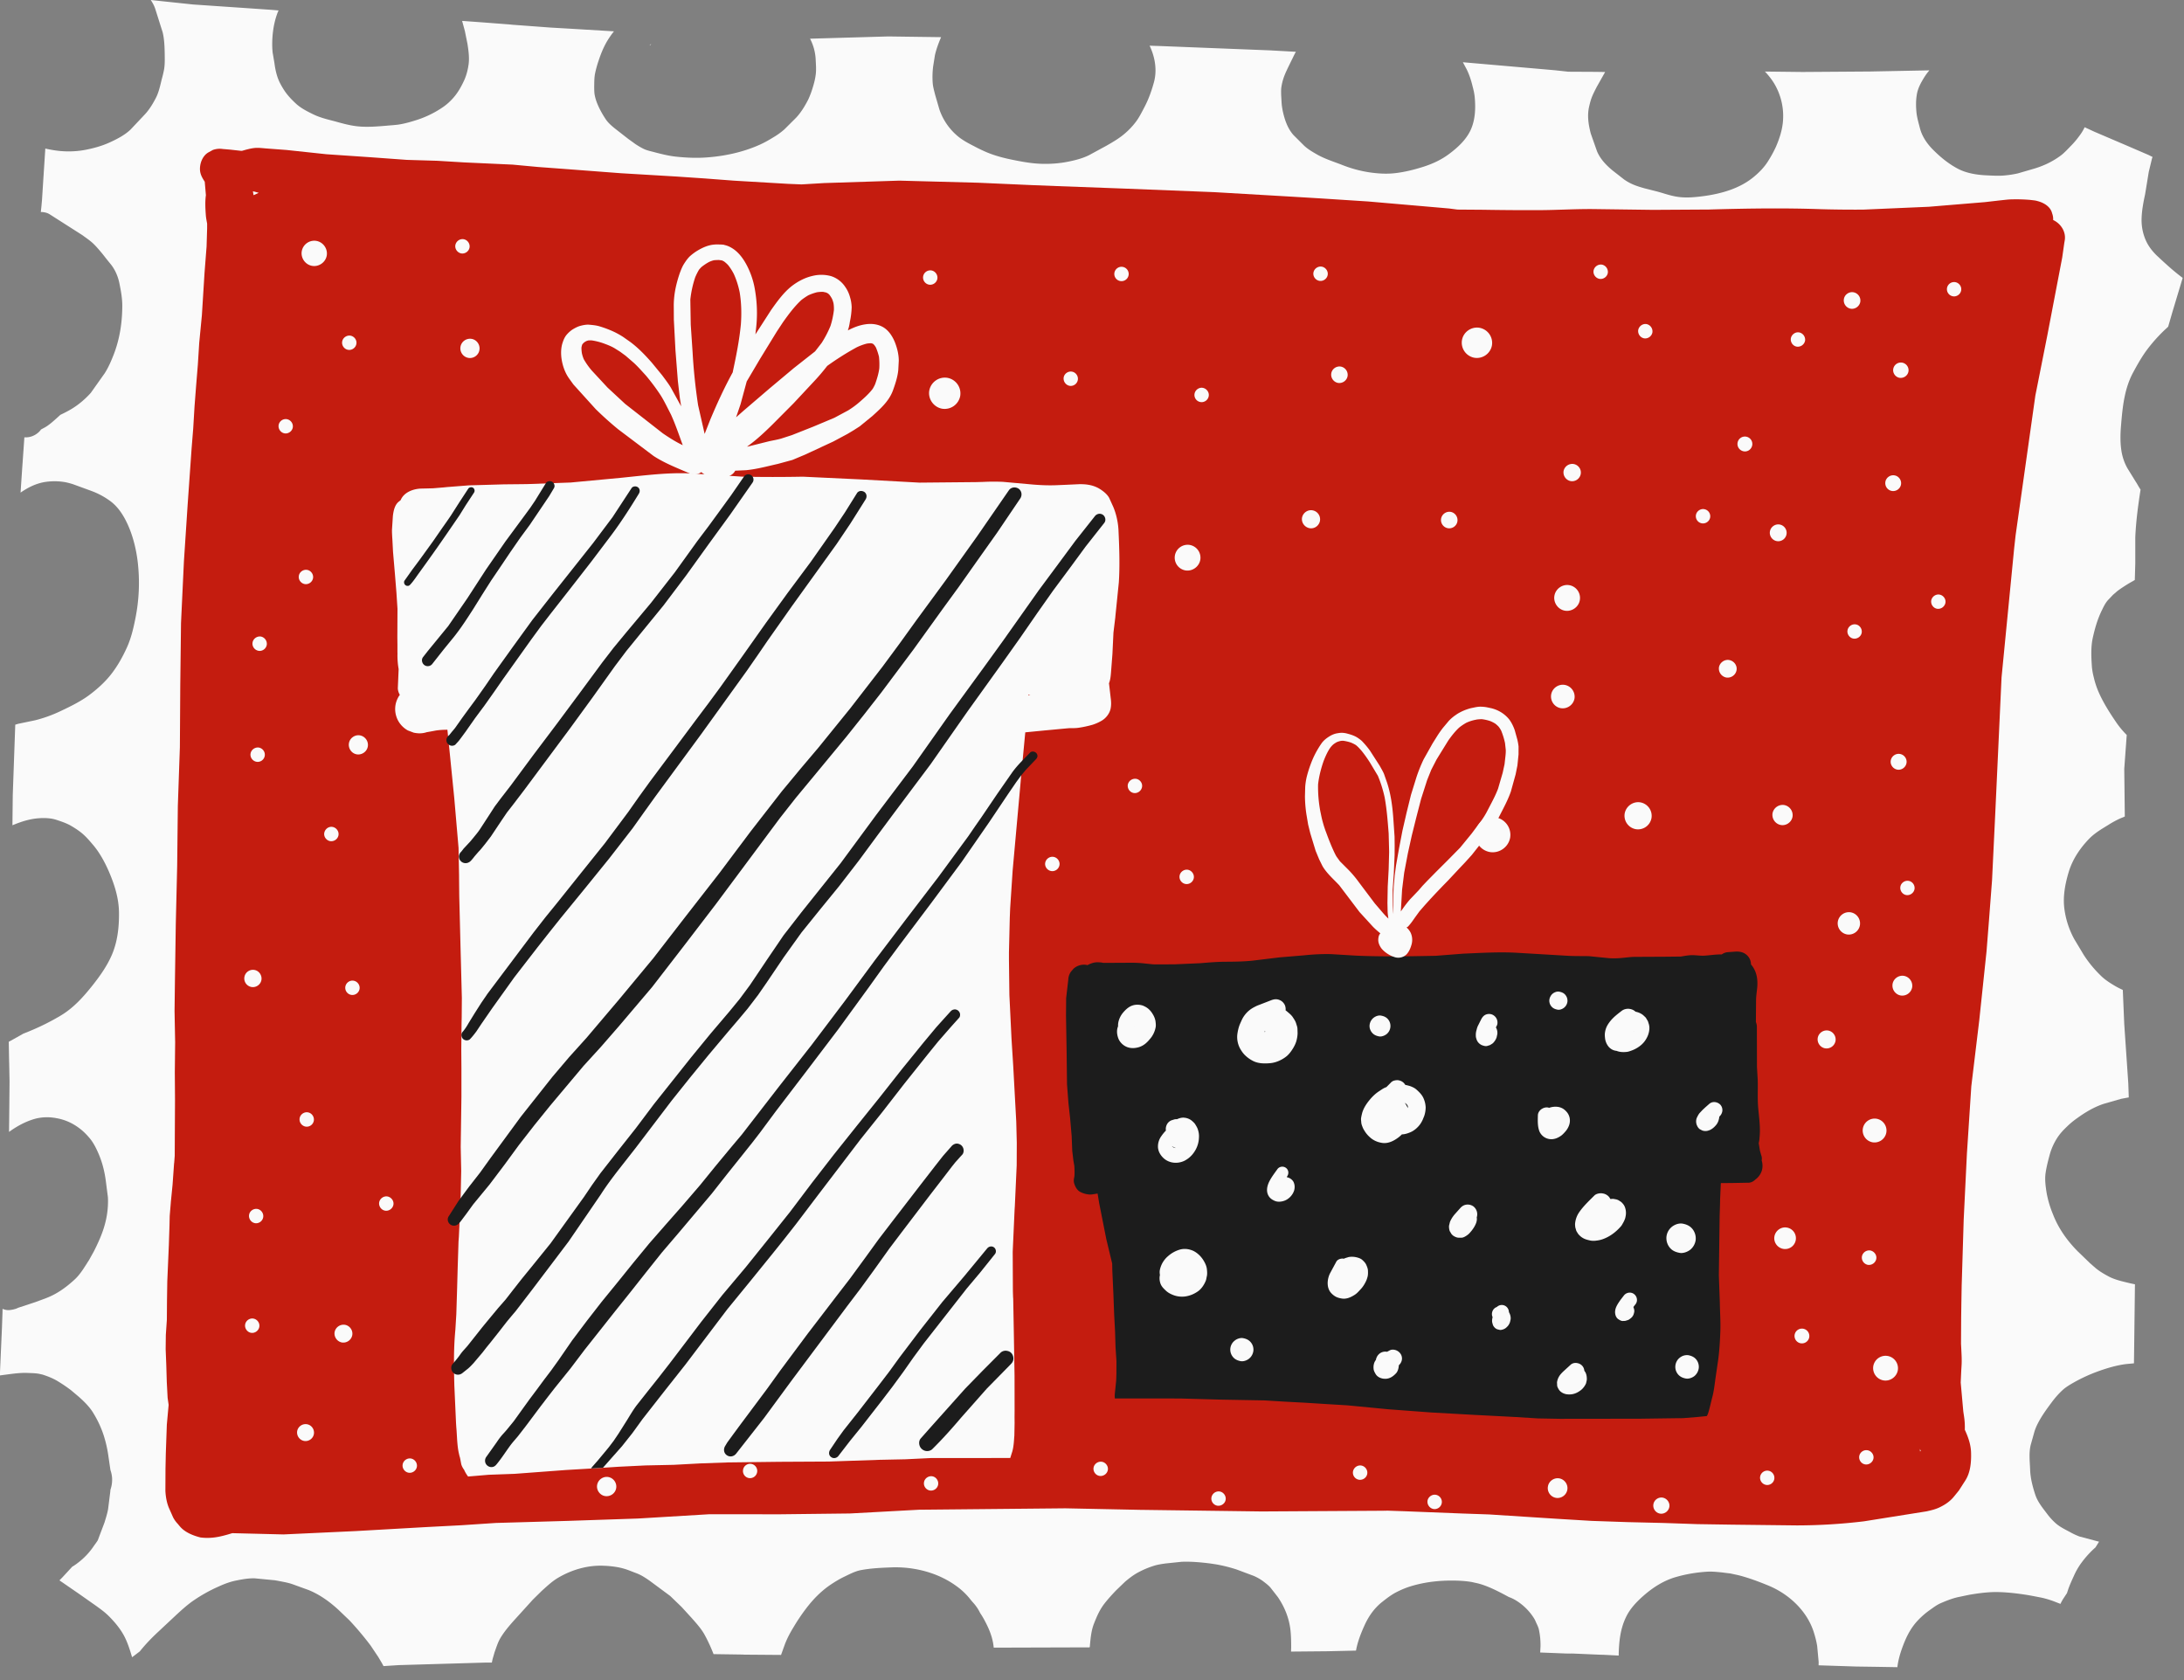 <svg xmlns="http://www.w3.org/2000/svg" width="91" height="70" fill="none" xmlns:v="https://vecta.io/nano"><rect width="100%" height="100%" fill="#808080" stroke="none"/><path d="M77.93 2.979l-2.82.02-1.571-.018c.139.146.267.306.376.482a2.64 2.64 0 0 1 .363 1.703c-.043.329-.146.636-.276.939a4.87 4.87 0 0 1-.332.609c-.154.248-.36.461-.587.649-.585.49-1.351.706-2.094.807-.336.044-.67.079-1.008.041-.267-.029-.523-.11-.778-.188l-.15-.042-.552-.14c.032.01.063.017.093.024l-.095-.024c-.014-.006-.025-.009-.039-.011.014.002.023.005.035.008-.299-.082-.571-.177-.832-.366l-.469-.366c-.268-.22-.52-.483-.654-.809l-.257-.729c-.093-.359-.154-.721-.077-1.093.038-.168.079-.338.15-.496.052-.122.115-.241.176-.361l.349-.619a14.06 14.06 0 0 1-.354-.005l-1.178-.006-.552-.06-.636-.056-3.208-.279.16.298c.11.227.184.453.243.698.041.152.076.305.091.462.041.459.025.948-.174 1.375-.194.411-.55.735-.913 1.003-.32.236-.683.403-1.061.522s-.756.214-1.147.261c-.368.045-.729.022-1.1-.032a5.17 5.17 0 0 1-1.101-.297c-.353-.139-.729-.253-1.061-.439-.199-.114-.397-.226-.565-.388l-.431-.43c-.205-.232-.324-.521-.403-.821-.045-.17-.079-.345-.091-.521l-.018-.315c-.002-.11-.008-.226.008-.333a2.27 2.27 0 0 1 .083-.358c.052-.165.127-.319.199-.473l.277-.565.047-.082-1.067-.059-4.564-.18-.465-.015c.224.466.318 1.011.183 1.514-.1.367-.226.72-.403 1.055-.105.199-.206.404-.338.584a3.08 3.08 0 0 1-.434.471c-.242.218-.52.38-.802.541l-.731.397c-.265.131-.556.206-.84.264-.388.08-.77.108-1.166.094-.364-.013-.724-.075-1.08-.146-.4-.077-.8-.176-1.172-.332a6.53 6.53 0 0 1-.533-.256c-.206-.105-.413-.215-.6-.354a2.5 2.5 0 0 1-.842-1.175l-.178-.612c-.037-.15-.083-.305-.099-.463a3.53 3.53 0 0 1 .016-.719l.075-.47c.061-.263.152-.507.257-.749l-2.204-.03-3.257.094a2.09 2.09 0 0 1 .235.873c.01.2.027.406.004.606-.023.189-.069.374-.127.558a3.67 3.67 0 0 1-.188.499c-.137.268-.303.543-.512.764l-.48.477a2.88 2.88 0 0 1-.442.321c-.194.12-.395.236-.607.329-.684.303-1.436.466-2.184.52-.425.033-.86.013-1.283-.032-.32-.034-.638-.116-.948-.198-.127-.033-.27-.064-.39-.121s-.237-.128-.35-.202l-.305-.22-.546-.426c-.146-.117-.298-.248-.398-.404a4.03 4.03 0 0 1-.268-.466c-.089-.189-.162-.376-.193-.588-.014-.136-.012-.273-.01-.41s.006-.27.029-.403a4.34 4.34 0 0 1 .143-.532c.106-.324.226-.622.409-.915a3.82 3.82 0 0 1 .241-.337l-1.822-.109-.83-.048-1.511-.112-.047-.003-.15-.015-1.133-.087-.834-.06.115.423.107.531c.043.275.085.57.049.847-.035.257-.102.511-.217.742-.097.202-.212.407-.352.58a2.4 2.4 0 0 1-.453.436c-.34.24-.707.425-1.103.557-.239.077-.484.15-.732.193-.182.032-.361.038-.544.056-.415.035-.85.072-1.265.023-.312-.038-.61-.12-.909-.205-.305-.078-.617-.153-.896-.289-.261-.127-.537-.266-.747-.469-.129-.121-.249-.243-.357-.382s-.194-.282-.274-.434c-.138-.261-.205-.565-.243-.857l-.074-.435c-.022-.204-.021-.414-.009-.622.026-.368.092-.73.229-1.072.01-.017.02-.041.026-.059l-.324-.027-.986-.068L8.048.187 6.364.009 6.281 0c.079.116.146.241.188.371l.309.977c.069.287.079.589.085.885.002.21.01.428-.023.638a4.43 4.43 0 0 1-.097.417c-.067.27-.123.553-.252.8s-.276.491-.47.694l-.579.614c-.251.24-.573.402-.888.546-.305.138-.633.228-.959.294-.344.069-.703.088-1.047.059-.222-.018-.443-.056-.66-.105l-.075 1.156-.063.985-.023.254-.026.25a.6.6 0 0 1 .145.011.62.62 0 0 1 .218.079l1.361.868c.164.121.332.23.477.372.186.183.348.391.514.591l-.126-.148.354.439c.156.208.265.459.322.714.067.325.129.65.129.982-.002.696-.106 1.38-.357 2.028-.105.27-.219.535-.375.78l-.579.817c-.231.258-.496.483-.789.663-.154.093-.32.177-.483.255l-.158.145c-.147.13-.304.273-.475.372l-.171.092c-.089.135-.251.243-.395.289a.74.74 0 0 1-.297.036l-.083 1.178-.01.139-.066.987c.287-.198.595-.358.945-.429a2.58 2.58 0 0 1 .885-.01c.117.02.233.052.347.087l.77.281c.274.102.514.227.751.396.284.197.492.475.654.776.282.528.446 1.138.523 1.735a7.49 7.49 0 0 1-.095 2.427c-.081.409-.178.814-.352 1.197s-.38.754-.639 1.089c-.265.343-.587.632-.933.891-.364.267-.765.463-1.174.657-.343.165-.7.294-1.069.388l-.72.15-.114.035-.104 2.931-.014 1.26c.357-.149.724-.27 1.117-.294a2.26 2.26 0 0 1 .512.018 1.51 1.51 0 0 1 .188.045c.208.069.429.14.621.251.182.107.369.227.523.368.145.13.267.275.392.422.275.32.488.714.658 1.099.241.557.427 1.137.429 1.748.004.584-.058 1.167-.283 1.709-.197.471-.496.897-.812 1.296-.392.494-.813.965-1.364 1.285a9.79 9.79 0 0 1-1.216.609l-.304.122-.176.1-.438.243.002.089.014.766.002.028.015.781-.015 1.528-.006.563c.212-.154.432-.287.671-.396a2.91 2.91 0 0 1 .464-.164 1.99 1.99 0 0 1 .71-.033c.041.004.077.01.12.019.35.059.672.201.959.417.166.123.294.254.427.409.145.172.245.36.338.565.174.377.281.775.338 1.188l.093.724c.021.478-.053.94-.211 1.393-.103.296-.233.574-.374.854l-.201.362c-.182.279-.354.586-.603.814-.354.325-.731.6-1.187.773l-.446.166-.712.234c-.018.007-.035.016-.054.025l-.085.031H.618a1.04 1.04 0 0 1-.197.039c-.103.016-.214-.005-.314-.047l-.004.184-.002.043-.02.568L0 57.159v.023.125l.245-.033c.307-.039.618-.086.933-.069.145.006.303.008.451.035l.142.032c.206.066.411.145.602.256a6.3 6.3 0 0 1 .585.394l.326.275c.227.202.456.426.61.688a4.28 4.28 0 0 1 .427.921c.083.261.145.527.186.799l.094.642c.035.102.059.205.068.313.013.181-.012.352-.068.512a.34.34 0 0 0-.002.045l-.096.766c-.035.188-.093.369-.148.55l-.214.566-.067.178a2.63 2.63 0 0 1-.142.203 2.92 2.92 0 0 1-.712.755c-.067.052-.139.1-.212.143l-.396.43-.135.138.813.56.636.447c.222.158.447.316.637.512.212.216.409.449.561.71.137.231.231.497.313.754l.067.22.321-.244c.233-.291.488-.557.762-.811l.745-.697c.237-.219.48-.441.745-.621.33-.225.682-.42 1.047-.58.224-.102.455-.19.696-.239.267-.054.529-.105.805-.095l.828.08.103.018c.205.04.427.076.627.144l.676.245c.458.186.863.477 1.228.81l.47.449a12.73 12.73 0 0 1 .886 1.054l.322.481.148.251.067.124.636-.041 3.631-.106h.247l.028-.136.087-.301c.071-.188.126-.384.227-.56.154-.266.351-.499.552-.727l.814-.898.376-.37c.213-.19.429-.397.678-.542.577-.34 1.249-.534 1.925-.499a4.24 4.24 0 0 1 .52.053 2.7 2.7 0 0 1 .461.121l.401.154c.18.075.338.18.498.29l.863.639.473.456.425.465c.196.223.401.447.544.71a6.83 6.83 0 0 1 .365.793l.55.008.682.01.04.004 1.541.012.16-.446c.097-.252.22-.481.36-.71a7.96 7.96 0 0 1 .638-.925c.264-.323.55-.603.897-.84.178-.12.364-.233.556-.327.23-.11.473-.242.726-.288.421-.078.84-.096 1.265-.112a4.66 4.66 0 0 1 .965.065c.624.107 1.226.34 1.737.712a2.85 2.85 0 0 1 .606.584l.058.069c.112.12.214.254.294.406.009.021.022.039.03.06a3.27 3.27 0 0 1 .213.36c.179.338.316.685.354 1.068 0 .008.002.014.002.02l3.994-.012c.012-.026.014-.05.014-.075.028-.311.056-.63.172-.921.123-.311.239-.581.447-.845.148-.188.313-.368.478-.54l.369-.355c.17-.142.344-.279.542-.385.209-.113.429-.206.654-.276.158-.051.322-.074.486-.098l.672-.07c.403-.016.8.021 1.199.071l.224.034c.295.05.585.124.865.214l.712.266a2.09 2.09 0 0 1 .38.212c.114.088.239.177.334.292l.294.377c.305.447.496.942.538 1.481.018.21.02.417.02.627l-.006.167 1.529-.014.702-.016.037-.001.438-.01.029-.138c.073-.317.195-.624.33-.92.17-.378.413-.721.743-.978.186-.147.372-.289.579-.397.186-.094.38-.179.581-.241.615-.192 1.268-.258 1.909-.242.216.006.439.022.656.059l.263.059c.382.101.75.284 1.1.469l.182.098a1.6 1.6 0 0 1 .303.146 2.34 2.34 0 0 1 .648.598c.057.082.118.165.157.26.048.115.117.231.142.355a3.05 3.05 0 0 1 .067.7l-.014.251 1.067.042.144.006.15.004-.294-.021 1.435.062.135.003.634.032c.005-.274.02-.55.065-.821s.117-.525.237-.774c.164-.351.447-.648.737-.902.396-.346.848-.635 1.358-.778.427-.122.861-.194 1.308-.22.198-.01.399.012.596.031l.359.045.328.071c.427.109.836.262 1.243.429.859.352 1.623 1.058 1.903 1.96.058.188.107.373.137.567l.061.655-.002.143 1.564.051.83.012.888.015c.036-.313.131-.622.243-.916.147-.385.33-.74.619-1.041.149-.157.311-.297.49-.424.146-.103.292-.215.458-.287.232-.1.461-.191.706-.248l.479-.1c.404-.068.808-.123 1.215-.113s.809.059 1.21.122l.18.032.399.077a3.79 3.79 0 0 1 .554.167l.243.094a1.73 1.73 0 0 1 .112-.208l.158-.239.043-.129c.067-.204.16-.403.249-.598a2.82 2.82 0 0 1 .303-.527 4.07 4.07 0 0 1 .595-.654l.148-.238c-.014-.002-.029-.007-.047-.01l-.768-.204a3.04 3.04 0 0 1-.419-.198c.012.008.03.019.052.028-.208-.112-.427-.215-.605-.365-.15-.13-.275-.271-.393-.43-.19-.251-.388-.492-.484-.796-.106-.326-.196-.672-.208-1.017s-.059-.692.022-1.032l.16-.569c.053-.167.12-.304.207-.46.152-.271.342-.527.527-.776.129-.17.266-.329.426-.477.145-.136.324-.238.498-.338a6.72 6.72 0 0 1 .984-.45c.375-.136.767-.252 1.164-.304l.338-.032.016-1.248.025-2.045-.195-.041c-.293-.072-.604-.135-.876-.273-.205-.108-.399-.22-.575-.367l-.228-.2-.515-.497c-.436-.44-.806-.961-1.029-1.545a4.34 4.34 0 0 1-.263-.891c-.042-.267-.081-.553-.042-.822s.108-.528.178-.787a2.55 2.55 0 0 1 .31-.682c.112-.172.247-.318.396-.459a3.32 3.32 0 0 1 .423-.352c.348-.252.726-.479 1.139-.61l.705-.202.313-.058c0-.01-.002-.021-.002-.03 0 .01.002.021.002.03h.002l-.02-.583-.168-2.466-.061-1.43c-.12-.055-.245-.116-.361-.188-.184-.109-.37-.23-.524-.376-.282-.269-.531-.566-.743-.896l-.392-.653c-.206-.377-.345-.786-.407-1.214-.081-.537.02-1.08.176-1.595.16-.525.477-.995.859-1.386.226-.228.502-.392.775-.558a4.05 4.05 0 0 1 .51-.279l.191-.08-.023-1.982.103-1.415a3.67 3.67 0 0 1-.461-.56c-.265-.389-.52-.794-.709-1.224-.085-.197-.154-.404-.202-.612a2.75 2.75 0 0 1-.079-.439c-.027-.397-.049-.819.036-1.212.091-.408.201-.793.388-1.167.068-.143.151-.31.265-.426l.189-.199.196-.169a6.52 6.52 0 0 1 .535-.348l.178-.101.02-.685v-1.088c.028-.67.117-1.331.22-1.993-.058-.086-.108-.176-.16-.266l-.05-.078-.338-.547c-.106-.188-.182-.395-.227-.602-.081-.392-.071-.813-.036-1.21.061-.747.139-1.511.504-2.183.183-.338.37-.672.604-.979a6.64 6.64 0 0 1 .728-.807l.125-.116.172-.595.433-1.438-.134-.103c-.318-.247-.611-.517-.905-.791-.198-.185-.372-.398-.488-.65a2.09 2.09 0 0 1-.186-.876c.004-.366.074-.723.15-1.078l.15-.921.135-.558.023-.062-.176-.087-.935-.403-1.309-.56-.409-.189a2.04 2.04 0 0 1-.168.288c-.115.163-.243.323-.382.465-.147.148-.292.315-.462.439a3.53 3.53 0 0 1-.564.334 3.96 3.96 0 0 1-.502.192l-.712.207c-.188.042-.376.07-.567.086-.233.021-.465.006-.697-.005-.411-.016-.849-.081-1.218-.271-.401-.21-.741-.49-1.061-.813-.239-.243-.44-.538-.529-.874-.056-.224-.127-.451-.148-.682s-.025-.472.014-.709c.039-.265.166-.502.307-.728a2.25 2.25 0 0 1 .219-.299l-2.461.048z" fill="#fafafa"/><g fill="#c41c0f"><path d="M82.128 60.549c-.004-.348-.118-.669-.261-.978a2.99 2.99 0 0 0-.037-.588l-.026-.174-.108-1.206.023-.498.013-.214c.014-.222 0-.448-.011-.671l-.012-.232.006-1.093.008-.556.013-.754.085-2.776.134-2.745.042-.639.141-2.166.332-2.754.302-2.863.103-1.304.127-1.66.131-2.723.265-5.729.525-5.374.061-.551.822-5.815.5-2.515.62-3.24.087-.611.021-.122c.049-.349-.168-.684-.486-.831a.68.68 0 0 0-.044-.281c-.066-.28-.35-.442-.604-.507-.038-.013-.079-.019-.116-.027l-.194-.023a6.78 6.78 0 0 0-.726-.023c-.178 0-.352.026-.527.043l-.637.073-2.332.193-2.731.119a52.06 52.06 0 0 1-1.479-.011l-.305-.008c-1.545-.054-3.095-.03-4.645.015l-2.326.014-2.424-.032c-.768-.011-1.541.04-2.311.044a114.28 114.28 0 0 1-2.342-.016l-1.079-.008-.344-.045-.526-.046-2.854-.247-2.032-.131-1.129-.068-3.245-.189-3.759-.149-2.781-.103-1.115-.044-2.182-.097-3.287-.087-3.131.101-.944.056-.56-.023-2.256-.133-1.215-.092-1.176-.08-2.323-.138-2.344-.178-1.108-.082-1.054-.098-2.013-.092-1.128-.068-1.272-.038-1.498-.109-1.85-.126-1.658-.177-.839-.063c-.154-.012-.322-.034-.472-.022s-.289.049-.432.087l-.108.031-.041.003-.451-.05-.219-.019-.09-.007c-.142-.022-.282-.01-.421.039l-.195.107c-.243.147-.361.471-.34.744.016.184.103.329.197.472l.048.561c-.038.268-.023.55-.004.818.008.124.033.245.055.366v.201l-.023.766.012-.162-.097 1.25-.11 1.764-.111 1.151-.057.904-.073.892-.066.859-.054.907-.068.843-.162 2.3-.158 2.403-.121 2.566-.031 2.609-.016 2.558-.085 2.45-.028 2.518-.057 2.383-.036 2.4-.016 1.246.025 1.3-.014 1.259.008 1.145-.012 2.327-.016.214-.006.078c-.006.022-.006.043-.006.065l.002-.05-.063.888-.071.72-.049.593-.009.398-.027.821-.065 1.508-.012.791-.006.81-.043.631-.007.59.026.657.021.711.035.662.042.291-.075.822-.043 1.211-.004.202-.009.42-.004.932c.015.272.065.517.15.714l.172.387a1.2 1.2 0 0 0 .196.273l.075.09c.215.263.555.386.792.454l.077.02a2.18 2.18 0 0 0 .405.015c.259-.011.51-.075.72-.134l.201-.06 2.133.053 2.998-.139 2.941-.167 1.479-.077 1.431-.095 2.993-.086 2.936-.099 2.977-.179 2.92.003 2.927-.034 2.874-.156 6.1-.059 3.168.065c-.008-.001-.018 0-.027-.001l5.042.067 5.246-.031-.249-.011.988.034 2.392.094 1.097.038 2.864.184 1.411.085 1.496.051 1.508.036 1.401.048 1.449.022 2.691.031a23.47 23.47 0 0 0 2.803-.171l2.607-.415c.189-.043.359-.081.531-.162.241-.114.457-.258.627-.475l.188-.232.268-.418c.212-.332.248-.749.239-1.134zM10.565 8.132l-.027-.161c.082.014.161.041.242.063l-.215.098zm69.433 52.335c.002-.034 0-.065 0-.098.014.028.022.063.035.093l-.035.005z"/><path d="M60.995 63.064c-.016 0-.031-.002-.045-.002l-.202-.007.247.009zM7.117 50.098c0-.009.002-.017.004-.027l.004-.074-.008.101z"/></g><path d="M27.132 1.817l-.069.081c.014-.006.027-.014.039-.02l.03-.061zm-13.517 8.83c.047-.285-.15-.561-.433-.61a.53.53 0 0 0-.609.432c-.047.281.148.559.431.608s.562-.147.611-.43zm5.706-.68c-.162-.028-.318.084-.348.247-.026.157.085.314.247.345.158.025.316-.085.344-.245s-.085-.319-.243-.347zm.331 4.152c-.218-.036-.429.111-.465.329s.111.425.328.463.428-.114.461-.328c.039-.217-.113-.427-.324-.464zm-7.453 3.692c.027-.16-.083-.317-.245-.346a.3.3 0 0 0-.344.243c-.026.159.083.318.242.347s.319-.084.347-.244zm2.304-3.236c.16.028.317-.083.346-.245s-.085-.315-.245-.345c-.16-.025-.318.085-.346.245s.085.319.245.345zm-3.63 11.947c-.164-.025-.32.086-.349.246s.083.317.245.347.318-.085.346-.245a.31.31 0 0 0-.242-.348zm2.881 8.523c.164.027.32-.084.349-.243s-.085-.318-.245-.348-.316.085-.346.246.087.317.242.345zm-.954-11.3c-.162-.028-.32.083-.348.244s.085.318.245.346.318-.085.346-.244-.085-.32-.243-.346zm-2.01 7.403c-.16-.026-.32.084-.349.245s.085.318.247.346.316-.084.343-.246-.084-.315-.241-.345zm4.073.281c.214.037.427-.112.463-.328s-.113-.422-.326-.461-.426.112-.461.327.111.426.324.462zM10.6 40.413a.36.36 0 0 0-.122.71c.193.034.383-.101.415-.294s-.101-.385-.293-.416zm2.229 5.933c-.16-.026-.318.086-.344.247s.083.316.245.346a.3.3 0 0 0 .346-.246c.026-.162-.085-.319-.247-.347zm1.905-5.484c-.16-.028-.315.083-.344.245a.3.3 0 0 0 .241.344c.164.03.322-.084.35-.244s-.086-.318-.247-.345zm1.411 8.989c-.159-.027-.315.084-.346.244-.025.161.085.319.245.347s.318-.085.348-.245-.089-.318-.247-.346zm-5.586 5.088c-.16-.027-.316.085-.344.244s.085.32.243.348.317-.084.346-.245-.083-.317-.245-.347zm2.234 4.402c-.191-.033-.378.097-.411.288a.36.36 0 0 0 .29.408c.19.033.376-.099.407-.29s-.098-.373-.286-.406zm-2.07-8.97c-.16-.026-.318.084-.344.244s.083.318.243.348a.3.3 0 0 0 .344-.245c.027-.16-.083-.319-.243-.347zm3.65 4.827a.38.38 0 0 0-.431.305c-.032.199.106.395.304.431a.38.38 0 0 0 .432-.306c.035-.2-.106-.397-.305-.43zm2.749 5.571c-.158-.026-.315.084-.344.244s.083.318.243.347.32-.084.348-.243-.083-.319-.247-.348zm8.222.771c-.216-.036-.425.114-.463.329s.113.428.326.464c.22.037.43-.11.467-.327s-.11-.428-.33-.466zm5.96-.547c-.16-.028-.318.084-.342.244-.031.161.079.32.241.346a.3.3 0 0 0 .344-.245c.03-.16-.081-.317-.243-.345zm8.171-45.251a.66.66 0 0 0-.755.532c-.06.351.185.693.536.755a.66.66 0 0 0 .753-.532.66.66 0 0 0-.534-.755zm-.662-4.473c-.164-.028-.32.083-.348.244s.083.319.245.347.318-.085.346-.244-.085-.319-.243-.347zm7.967-.149c-.162-.029-.316.083-.346.244a.3.3 0 0 0 .245.346.3.3 0 0 0 .346-.246.3.3 0 0 0-.245-.344zm-2.114 4.365c-.162-.028-.32.084-.346.242a.31.31 0 0 0 .245.348.3.3 0 0 0 .344-.245c.028-.16-.085-.319-.243-.345zm-.769 20.217c-.16-.027-.316.085-.346.244s.085.318.247.346.316-.083.346-.244-.087-.32-.247-.346zm5.599.537c-.16-.027-.318.085-.346.245s.083.319.245.347.317-.085.346-.244-.087-.319-.245-.348zm-2.155-3.789a.31.31 0 0 0-.349.244c-.025.162.087.319.245.346s.316-.084.347-.245-.083-.317-.243-.345zm2.232-9.745a.54.54 0 0 0-.619.439.54.54 0 0 0 .438.622c.288.047.568-.151.62-.44a.54.54 0 0 0-.439-.621zm5.116-1.442c-.202-.036-.399.103-.438.308-.033.203.109.398.313.436s.4-.105.435-.309a.38.38 0 0 0-.31-.435zm-4.672-4.512c.162.029.316-.083.346-.243s-.085-.318-.245-.348-.318.087-.346.248a.3.3 0 0 0 .245.343zm5.056-5.641c-.157-.027-.317.083-.346.245s.085.317.245.346.32-.084.348-.244-.085-.318-.247-.347zm.796 4.164c-.188-.031-.369.097-.399.282a.35.35 0 0 0 .281.398.35.35 0 0 0 .398-.28.35.35 0 0 0-.28-.4zm4.577 6.053a.35.35 0 0 0-.4.283c-.032.186.095.366.282.398s.366-.096.397-.281a.35.35 0 0 0-.279-.4zm1.202-7.669c-.342-.059-.676.174-.733.516a.64.64 0 0 0 .518.732.64.64 0 0 0 .732-.519.64.64 0 0 0-.517-.729zm3.501 5.969a.37.37 0 0 0 .296.418c.194.033.384-.1.419-.297s-.103-.382-.296-.415a.37.37 0 0 0-.419.294zm3.456-6.124c-.159-.026-.315.086-.346.247a.31.31 0 0 0 .243.347c.162.026.318-.085.348-.245a.31.31 0 0 0-.245-.349zm-1.959-1.884c.16.026.318-.085.346-.246a.31.31 0 0 0-.243-.347.31.31 0 0 0-.35.246c-.027.16.085.317.247.347zm8.565 2.578a.31.31 0 0 0-.245-.347c-.16-.028-.316.085-.347.246-.025.16.085.319.243.346a.31.31 0 0 0 .349-.245zm-4.202 7.017c-.16-.026-.315.083-.345.243a.3.3 0 0 0 .245.347c.162.027.318-.083.347-.243a.3.3 0 0 0-.247-.347zm-8.686 12.842a.74.74 0 0 0-.846.598.74.74 0 0 0 .599.846c.394.067.779-.206.847-.6a.74.74 0 0 0-.6-.844zm6.028-.625c-.306-.052-.601.159-.656.464a.57.57 0 0 0 .465.653.57.57 0 0 0 .652-.463.57.57 0 0 0-.461-.654zm-2.747-4.326a.5.5 0 0 0-.403-.568c-.265-.047-.525.136-.569.403s.139.522.401.566a.5.5 0 0 0 .571-.401zm.222-4.101a.54.54 0 0 0-.439-.623c-.288-.049-.57.151-.62.44s.15.574.438.623.573-.151.621-.44zm6.223 2.496c-.193-.033-.388.103-.425.301a.38.38 0 0 0 .301.427c.201.033.395-.103.431-.303s-.107-.389-.307-.425zm2.294 6.042a.43.43 0 0 0-.488.348.43.43 0 0 0 .346.484c.226.04.449-.118.488-.345a.43.43 0 0 0-.346-.487zm4.712-1.475c.178.03.35-.094.382-.272s-.093-.351-.272-.381-.352.093-.383.271.095.351.273.382zm-1.727-6.05c-.162-.028-.32.083-.348.245s.087.319.245.345.32-.086.346-.244-.083-.32-.243-.346zm-3.176-4.163c-.19-.032-.372.099-.405.287s.099.373.286.404a.35.35 0 0 0 .405-.285c.035-.189-.098-.374-.286-.406zm4.788-2.047c-.178-.031-.353.091-.382.269a.33.33 0 0 0 .271.38c.177.029.351-.093.38-.272.029-.173-.092-.347-.269-.377zm-6.185-1.614a.31.31 0 0 0-.356.252c-.029.167.083.328.254.359s.327-.087.357-.255a.31.31 0 0 0-.255-.356zm6.39-2.452c.176.028.346-.091.374-.264a.321.321 0 0 0-.633-.107c-.031.172.089.341.259.371zm-1.917-3.563c-.188-.032-.369.097-.399.282a.35.35 0 0 0 .283.402c.184.032.367-.1.4-.284a.35.35 0 0 0-.284-.4zm4.143.167c.158.028.316-.083.344-.244s-.083-.316-.245-.345a.3.3 0 0 0-.344.244.3.3 0 0 0 .245.345zm-7.685 48.933a.3.3 0 0 0-.346.244c-.028.16.083.317.245.346s.318-.084.344-.245-.083-.317-.243-.345zm4.127-.853a.3.3 0 0 0-.344.243c-.027.16.083.319.243.346s.318-.085.348-.244-.087-.319-.247-.345zm-2.679-5.064a.31.31 0 0 0-.358.252.31.31 0 0 0 .253.355.31.31 0 0 0 .356-.251.31.31 0 0 0-.251-.356zm2.794-3.26a.31.31 0 0 0-.348.249.31.31 0 0 0 .247.35c.162.025.32-.086.351-.248s-.09-.32-.25-.351zm-3.473-.954c-.241-.043-.478.125-.521.369s.127.477.37.519a.45.45 0 1 0 .151-.888zm3.739-4.534a.5.5 0 0 0-.575.406.5.5 0 0 0 .405.575.5.5 0 0 0 .573-.407.5.5 0 0 0-.403-.574zm-2.022-3.676a.38.38 0 0 0-.433.307c-.033.202.105.398.305.434a.38.38 0 0 0 .436-.307.38.38 0 0 0-.308-.434zm2.685-1.938a.42.42 0 0 0 .338.478.42.42 0 0 0 .478-.338.42.42 0 0 0-.338-.479c-.222-.038-.441.114-.478.339zm-1.898-2.066a.47.47 0 0 0 .537-.383.47.47 0 0 0-.381-.538.47.47 0 0 0-.538.38.47.47 0 0 0 .382.541zm2.812-1.887c.027-.161-.085-.319-.245-.345s-.318.085-.344.245.085.319.243.346.317-.085.346-.246zM38.846 61.51c-.16-.025-.318.084-.345.244a.3.3 0 0 0 .243.347c.16.027.318-.083.345-.244s-.083-.319-.243-.347zm7.068-.605c-.162-.026-.32.084-.348.243s.083.318.243.345.32-.082.35-.242-.087-.319-.245-.346zm4.909 1.238c-.162-.026-.318.087-.346.248a.3.3 0 0 0 .243.343c.158.026.32-.083.348-.244s-.086-.319-.245-.347zm5.9-1.081c-.162-.027-.317.084-.348.245a.3.3 0 0 0 .243.345c.164.028.322-.082.35-.243s-.085-.318-.245-.347zm3.105 1.219c-.16-.027-.32.085-.348.245a.31.31 0 0 0 .249.347c.16.026.316-.085.344-.246s-.083-.317-.245-.346zm5.139-.685c-.217-.036-.435.116-.47.337-.04.222.114.438.334.475s.435-.114.474-.336-.116-.438-.338-.476zm4.311.803c-.181-.03-.356.095-.386.276a.34.34 0 0 0 .271.389c.184.031.358-.095.392-.274s-.095-.359-.277-.391zm9.373-5.903a.52.52 0 0 0-.597.421.52.52 0 0 0 .423.597c.279.048.55-.145.599-.422a.52.52 0 0 0-.425-.596zm2.163-31.722c-.159-.027-.315.084-.346.245-.025.16.085.318.243.345a.31.31 0 0 0 .348-.245c.03-.16-.085-.317-.245-.345z" fill="#fafafa"/><path d="M73.415 48.755a.74.74 0 0 0-.012-.407.38.38 0 0 0-.006-.177c-.025-.072-.042-.147-.065-.222l-.052-.323a1.05 1.05 0 0 0 .034-.232c.043-.403-.017-.813-.054-1.213-.036-.393-.01-.788-.021-1.178l-.032-.543-.004-1.692c-.002-.065-.018-.128-.041-.186l.008-.95c.006-.16.031-.32.047-.482.032-.353-.022-.693-.259-.967-.004-.105-.029-.209-.093-.298a.54.54 0 0 0-.363-.227.83.83 0 0 0-.194-.009l-.306.022c-.1.007-.186.04-.262.095-.234-.005-.468.034-.699.05-.148.01-.289-.008-.429-.016-.192-.015-.384.022-.573.054l-.032.001-.644.007-1.233.006c-.185 0-.37.029-.554.045-.174.017-.344.02-.518.011l-.851-.085c-.284-.006-.566 0-.85-.014l-2.198-.13c-.73-.037-1.466.009-2.197.04l-1.146.089-1.036.018c-.759.008-1.516.008-2.274-.025l-1.042-.063c-.371-.009-.749.01-1.12.049l-1.03.086-1.129.137c-.377.039-.759.043-1.138.045-.347.002-.694.032-1.04.061l-1.077.047c-.263-.001-.525.005-.787.001-.039 0-.073 0-.108-.002l-.411-.043c-.27-.027-.525-.024-.793-.02l-.865.003c-.071-.02-.139-.022-.245-.025-.127 0-.278.046-.411.12-.012-.001-.02-.007-.029-.01l-.079-.009c-.174-.009-.344.052-.473.168l-.11.128a.62.62 0 0 0-.107.327l-.089.77-.006.732.025 1.456.017 1.404.059.777.069.622.065.747.025.625.048.405.039.226c.008.144.015.294.002.439-.021.093-.037.182-.01.28.04.136.117.286.247.357a.95.95 0 0 0 .34.107c.111.019.229-.011.341-.027l.049-.008.066.401.297 1.498.245 1.018.006.296.045.985.032.856.037.692.02.66.038.575-.002.527-.01.294-.052.499c-.01.082-.012.16 0 .238l.396-.001 2.32.001 1.73.048 1.786.032.856.052.846.045.905.057.846.051 1.704.164 1.781.133 1.8.101 1.762.091.885.056.928.017 1.745-.002 1.637-.003 1.599-.022c.066.003.125-.001.188-.003l.058-.006.496-.04.394-.039c.02-.032.035-.064.049-.099.075-.229.119-.461.181-.694s.089-.464.12-.701l.119-.814c.057-.407.08-.818.095-1.23.014-.393-.015-.788-.021-1.182l-.041-1.141.033-2.476.022-.682-.013.219.038-.868.004-.039.423-.002.54-.01a.47.47 0 0 0 .083-.002h.097c.116-.001.215-.057.292-.132a.73.73 0 0 0 .277-.392zm-4.635-5.496z" fill="#1c1c1c"/><g fill="#fafafa"><path d="M42.261 59.856l.004-.031.01-.532v-.023l-.002-.211v-.032l.002-.245-.002-1.46-.029-1.738-.027-1.477-.005-.056-.008-.249-.008-1.647.079-1.755.01-.152.077-1.695.004-.938-.022-.879-.126-2.32-.071-1.121-.089-1.838-.018-1.468v-.042-.264l.034-1.438.016-.401.103-1.566.338-3.75v-.025l.189-1.99.809-.079 1.005-.094c.14-.003.28.004.425-.02a4.63 4.63 0 0 0 .551-.119 1.84 1.84 0 0 0 .403-.179c.172-.105.314-.287.36-.485.033-.155.027-.303.006-.454l-.071-.615c.058-.147.071-.299.083-.442l.004-.052.056-.723.043-.896.077-.633.004-.053.143-1.404c.045-.707.02-1.432-.012-2.118-.012-.36-.093-.734-.226-1.041l-.164-.36c-.077-.14-.224-.276-.442-.404a1.31 1.31 0 0 0-.411-.141c-.117-.022-.241-.028-.38-.028l-.564.026-.435.018c-.284.01-.583 0-.917-.026l-1.279-.115a9.11 9.11 0 0 0-.828.003l-.292.008-2.352.022-2.425-.133-2.44-.115a62.51 62.51 0 0 1-2.525-.001l-.951-.063-.139-.01-1.217-.068c-.745-.021-1.494.058-2.222.134l-.115.012-.361.038-.071.007-2.071.194-1.775.065-.253.004-.689.007h-.046l-1.484.043-.894.07-.042.004-.095.01-.129.011-.053.004-.277.023-.238.006-.038.001-.226.005c-.306.011-.707.143-.846.481-.023.021-.054.043-.085.069-.168.14-.214.388-.239.589l-.037.567c-.004.101.004.203.008.301l.008.115.027.517.077.896.064.791.045.683-.006 1.187.004.308v.307l.002.063a3.22 3.22 0 0 0 .048.646l-.033.772c-.006.095.025.202.083.304a.56.56 0 0 0-.075.116c-.129.238-.156.522-.071.782.077.248.257.461.482.584l.247.093.059.01c.164.029.322.02.478-.031l.192-.034.191-.036a3.16 3.16 0 0 1 .479-.032l.286 2.851.178 2.069.021 1.113.008.882.057 2.282.01.367.042 1.612-.006.785-.006.259-.012 1.089.006.791v.025 1.172l-.03 2.081.021 1.006-.021.981-.041 1.017-.036.755-.014.183-.035 1.09-.025.911-.032 1.033-.039.638-.01.108-.015.195c-.049.695-.035 1.391-.018 2.035l.006.131.064 1.428.012.182.01.118.026.428c.014.171.029.354.073.542l.027.119.014.032c.002.023.008.044.014.069l.004.021.038.202c.025.088.069.165.12.233.042.1.099.191.164.279l.864-.073 1.077-.039 2.141-.16 1.124-.066 1.077-.07 1.107-.054 1.178-.025 1.119-.06 1.13-.04 2.15-.026 2.058-.011 2.117-.072 1.073-.022 1.056-.051 2.063-.002 1.257-.001.087-.277.014-.055c.043-.18.054-.38.066-.559zm.674-30.896l-.093.017c.002-.01.002-.019.004-.027l.089.01z"/><path d="M29.964 10.186c-.061-.002-.116-.003-.178.002-.267.016-.502.122-.729.257a2.13 2.13 0 0 0-.315.235c-.091.089-.162.19-.231.298-.077.115-.128.248-.178.377a5.09 5.09 0 0 0-.191.689 3.78 3.78 0 0 0-.069.654l.004.619.067 1.277.101 1.284.083.714.054.338-.433-.785c-.109-.179-.239-.346-.362-.513l-.423-.516c-.276-.314-.562-.614-.896-.864l-.298-.21a3.37 3.37 0 0 0-.615-.315 4.33 4.33 0 0 0-.388-.134c-.136-.039-.274-.051-.417-.064-.122-.01-.249.016-.367.047s-.233.094-.338.159a1.19 1.19 0 0 0-.225.201c-.083.094-.133.205-.172.324-.081.23-.083.492-.044.73.046.271.139.535.297.764l.19.264.928 1.026a13.98 13.98 0 0 0 .942.845l1.473 1.11c.458.299.975.498 1.475.714.122.052.243.072.373.029.05-.017.097-.041.141-.072.133.127.328.191.504.215.131.018.269.022.401.009l.172-.032c.058-.012.104-.032.15-.063a.46.46 0 0 0 .184-.187l.459-.022c.446-.043.881-.164 1.316-.261l.607-.165.531-.223 1.177-.547.587-.314.253-.151.259-.166.529-.432c.336-.307.687-.614.851-1.055.099-.274.195-.56.225-.853l.021-.392c0-.258-.063-.514-.154-.752-.101-.258-.265-.518-.512-.656-.22-.121-.473-.148-.72-.111-.263.038-.504.134-.735.254.012-.032.018-.061.029-.094a1.74 1.74 0 0 0 .054-.264 3.21 3.21 0 0 0 .075-.605 1.58 1.58 0 0 0-.071-.43 1.35 1.35 0 0 0-.201-.425 1.11 1.11 0 0 0-.583-.442 1.53 1.53 0 0 0-.772-.011c-.322.073-.62.231-.881.434-.339.271-.6.638-.849.989l-.654 1.015.028-.25c.068-.587.041-1.184-.075-1.762a3.4 3.4 0 0 0-.297-.84c-.139-.27-.313-.521-.561-.698-.118-.081-.233-.141-.375-.173-.014-.003-.024-.01-.038-.012a1.64 1.64 0 0 0-.193-.012zm.124.666c.03.016.062.029.09.048.057.044.112.092.162.147.091.114.168.236.236.369.111.244.189.496.243.759.073.439.083.879.052 1.322-.061.662-.193 1.317-.332 1.966-.002.018-.006.034-.01.052-.35.639-.654 1.3-.935 1.97l-.234.594-.272-1.194a23.4 23.4 0 0 1-.23-2.213l-.077-1.148-.017-1.042a4.35 4.35 0 0 1 .204-.931 2.68 2.68 0 0 1 .154-.308 1.07 1.07 0 0 1 .116-.126c.103-.079.206-.15.32-.209a1.15 1.15 0 0 1 .19-.065c.073-.007.145-.01.22-.009l.12.018zm.461.507c.004.011.01.022.016.033a.2.2 0 0 1-.016-.033zm3.878.83l.077.04.056.053c.041.056.079.112.11.174a1.09 1.09 0 0 1 .06.183 1.47 1.47 0 0 1 .016.281c-.027.221-.073.448-.142.659a4.38 4.38 0 0 1-.367.706l-.275.355-.887.698-1.011.847-1.083.928-.311.274.186-.544.257-.95.554-.938.703-1.145.257-.389c.233-.327.471-.65.768-.925.093-.07.184-.133.282-.191a2.08 2.08 0 0 1 .363-.128 1.63 1.63 0 0 1 .251-.018l.136.03zm-1.818 1.256c-.008.009-.014.021-.023.032l.023-.032zm3.684.856c.025.005.049.012.075.019.024.018.039.034.055.05.03.034.052.072.075.109.052.125.093.248.125.378a2.89 2.89 0 0 1 .014.493c-.029.22-.097.438-.17.649-.03.071-.065.135-.103.2-.16.211-.358.385-.556.557a3.6 3.6 0 0 1-.471.345l-.571.306-.886.372-.885.35-.451.146c-.164.047-.33.073-.5.11l-.867.217c-.016.003-.032.006-.05.006l.054-.038c.361-.263.691-.573 1.008-.886l.872-.876.883-.946c.186-.198.358-.404.524-.617.396-.284.806-.545 1.235-.778a2.34 2.34 0 0 1 .409-.15 1.24 1.24 0 0 1 .181-.016zm-5.424-.8c.002.02.002.035-.002.047.002-.014.004-.028.002-.047zm-5.688.817c.15.056.307.117.444.202l.21.132.231.169.342.296c.182.167.344.355.512.537.206.247.4.503.577.77.097.144.176.295.255.446l.206.404c.176.388.312.784.458 1.187l.032.088-.135-.067c-.243-.127-.473-.275-.697-.428l-1.567-1.225-.735-.682-.656-.708a2.93 2.93 0 0 1-.334-.473 1.35 1.35 0 0 1-.079-.251c-.012-.08-.019-.158-.017-.237.005-.033.015-.066.024-.102.004-.013.01-.023.016-.036l.058-.062c.031-.024.065-.046.101-.065.027-.012.056-.02.085-.028a1.19 1.19 0 0 1 .146-.002 2.63 2.63 0 0 1 .523.135zm.004.001z"/></g><g fill="#1c1c1c"><path d="M19.51 20.362l-.377.576-.351.55-.166.241-.191.271-.375.542-.285.395-.294.406-.299.401-.31.438c-.047.061-.027.158.036.202.029.023.07.031.11.026s.065-.032.093-.06c.142-.156.255-.336.38-.505l.375-.521.357-.503.365-.525.565-.823.267-.43.338-.514a.15.15 0 0 0-.031-.203c-.02-.012-.042-.02-.061-.025-.055-.005-.114.014-.146.061zm3.234-.23l-.455.738-.191.281-.2.274-.838 1.135-.807 1.166-.78 1.202-.795 1.155-.431.527-.429.524-.192.246c-.079.103-.045.258.058.332a.24.24 0 0 0 .332-.055l.477-.605.436-.534c.291-.369.544-.761.797-1.155l.369-.593.368-.579.397-.586.399-.593.41-.593.405-.55.81-1.2.182-.305c.032-.048.048-.097.036-.152s-.038-.099-.081-.129c-.022-.019-.05-.028-.079-.033-.076-.009-.159.013-.198.082zm3.565.215l-.789 1.205-.807 1.074-1.689 2.13-.842 1.075-.797 1.099-.797 1.111-.367.537-.405.573-.261.353-.293.401-.272.386c-.042.063-.091.116-.143.177l-.124.154-.038.035c-.045.046-.079.095-.083.161-.004.059.01.12.052.167s.099.079.16.086c.053.005.128-.012.166-.053l.137-.151.103-.136.184-.25.19-.272.204-.29.189-.255.197-.264.409-.578.368-.53.403-.565.778-1.091.413-.564.397-.513.836-1.067.846-1.087.839-1.11c.413-.553.788-1.139 1.147-1.727.054-.089.046-.205-.045-.27a.25.25 0 0 0-.075-.03c-.073-.011-.154.013-.191.079zm4.694-.496l-.536.777-.477.657-.472.646-.463.613-.94 1.306-.992 1.271-1.022 1.221-.531.643-.475.616-.959 1.3-.946 1.273-.48.637-.492.652-.936 1.265-.436.564-.232.31-.212.328-.394.606c-.063.097-.136.189-.209.277l-.198.241-.151.162-.129.138-.104.134c-.071.059-.107.161-.089.25.021.118.122.213.243.224.079.007.144-.015.207-.06.046-.034.079-.081.119-.125l.076-.097.164-.19.06-.065-.047.055c.097-.105.184-.217.273-.327l.229-.299.436-.654.233-.344.247-.317.468-.614 1.908-2.566.931-1.278.944-1.321.478-.635.502-.617 1.042-1.276.939-1.243.943-1.311.895-1.229.939-1.343a.22.22 0 0 0-.052-.302c-.025-.02-.057-.033-.087-.037-.079-.017-.168.015-.215.084zm4.706.694l-.506.809-.422.632-1 1.425-.966 1.298-.903 1.247-1.021 1.444-.894 1.253-.485.658-.498.662-.997 1.338-.929 1.244-.467.645-.452.642-.969 1.296-.994 1.239-.996 1.246-.486.598-.498.638-1.911 2.542-.265.388-.265.416-.255.414c-.075.133-.16.267-.262.383-.063.072-.049.194.008.265.038.047.092.074.15.079.05.005.119-.01.156-.049.099-.102.186-.214.269-.326l.2-.301.462-.669.914-1.278.966-1.248.478-.607.496-.622 1.012-1.238 1-1.234.98-1.263.477-.67.471-.656 1.913-2.602 1.894-2.629.477-.687.401-.586.988-1.403 1.877-2.608.299-.444.286-.426.625-.993c.063-.102.052-.233-.052-.31-.027-.017-.059-.03-.091-.036-.079-.017-.17.011-.215.084zm6.328-.118l-1.324 1.918-1.311 1.836-1.217 1.658-.698.969-.715.968-1.339 1.73-1.328 1.639-.749.885-.778.938-1.301 1.673-1.303 1.737-1.419 1.822-1.332 1.722-1.421 1.712-1.36 1.604-.724.803-.699.823-1.316 1.662-1.269 1.73-.428.597-.458.586-.443.598-.4.627c-.028.038-.044.081-.048.127a.26.26 0 0 0 .421.221c.075-.064.133-.143.191-.222l.16-.213.289-.399.682-.828.615-.814.614-.838.645-.828.654-.809 1.388-1.652.727-.797.747-.858 1.382-1.629 1.358-1.759 1.296-1.693 1.32-1.773 1.349-1.813.662-.842.784-.946 1.32-1.597.749-.939.714-.914 1.336-1.786 1.229-1.707.668-.916.714-1.012.869-1.225.969-1.433c.089-.13.067-.311-.065-.407-.035-.025-.079-.041-.12-.049-.104-.02-.223.017-.287.113zm3.583 1.079l-.815 1.031-.778 1.052-.75 1.011-.726 1.027-.739 1.045-.743 1.029-1.505 2.064-1.531 2.169-1.528 2.023-1.477 2.006-1.634 2.046-.747.963-.704 1.036-.376.561-.323.48-.428.577-.427.521-.778.915-.818.998-1.54 1.936-.759 1.01-.731.924-.749.958-.344.483-.336.497-1.397 1.941-.803.992-.394.483-.365.465-.307.395-.316.361-.172.207-.156.188-.324.393-.599.757c-.103.128-.226.242-.32.379-.099.144-.211.275-.328.409-.077.094-.061.249.014.338.1.12.272.132.394.038l.247-.197c.081-.069.15-.145.224-.224l.369-.436.164-.211.183-.225.332-.419.344-.442.178-.214.189-.223.698-.909 1.502-1.985 1.346-1.967c.212-.333.451-.652.692-.967l.747-.953 1.514-1.99.757-.947.773-.945.826-.982.433-.507.371-.443.434-.568.346-.499.726-1.075.737-1.029.794-.984.771-.944.832-1.077.729-.99.76-1.023 1.498-1.999 1.527-2.184 1.475-2.055.731-1.03.724-1.047.643-.912.737-.993.622-.847.777-.986c.081-.104.045-.262-.056-.335-.03-.02-.062-.035-.099-.041-.087-.016-.178.022-.238.096zm-2.699 9.851c-.255.265-.529.523-.745.824l-.631.906-.651.961-.262.375-.28.41-1.257 1.712-1.316 1.718-1.318 1.736-1.271 1.723-1.357 1.795-1.374 1.752-1.253 1.619-.297.384-.421.499-.682.823-.639.787-.751.873-.67.76-.688.786-.672.816-.656.814-.658.806-.617.794-.616.818-.563.817-.307.428-.314.413-.292.396-.299.399-.431.598-.226.315-.247.302c-.075.095-.16.186-.241.275a3.22 3.22 0 0 0-.221.297l-.439.618c-.083.12-.057.284.061.368.056.043.129.061.202.048s.12-.053.166-.108c.211-.252.389-.539.585-.803.101-.136.215-.255.32-.385l.315-.407.6-.801.302-.395.303-.39.656-.814.599-.792 1.261-1.593.65-.812.648-.82.658-.825.678-.793 1.394-1.652.627-.797.668-.835.403-.506.299-.387.662-.893 1.225-1.603 1.38-1.817 1.283-1.763.622-.869.645-.871 1.316-1.748 1.281-1.728 1.14-1.646.809-1.205.328-.479.202-.275.211-.25.397-.416c.037-.039.065-.074.071-.128s-.012-.097-.042-.135a.21.21 0 0 0-.122-.066c-.05-.007-.105.003-.141.042zm-3.18 10.705c-.06.011-.103.044-.143.088l-.362.4-.227.253-.534.641-.888 1.094-.954 1.209-.951 1.183-.939 1.176-.911 1.176-.923 1.223-.911 1.141-.928 1.155-.976 1.16-.878 1.116-.915 1.206-.425.558-.443.568-.448.563-.465.589c-.138.185-.255.382-.375.579l-.376.596-.199.295-.212.279-.454.547-.239.271c-.014.015-.024.033-.032.053l.069-.002.423-.028.328-.372.465-.525.431-.543.417-.577.886-1.132.905-1.145 1.747-2.307.969-1.185.938-1.158.434-.541.516-.657.894-1.18 1.8-2.36.911-1.139.905-1.166.98-1.228.439-.541.523-.599.346-.386c.042-.043.05-.115.042-.169s-.044-.108-.091-.144c-.028-.018-.06-.032-.096-.039a.23.23 0 0 0-.073.004z"/><path d="M39.819 47.652a.33.33 0 0 0-.18.115l-.344.391-.314.399-.599.773-1.197 1.553-.577.753-.552.762-.641.876-.562.729-1.209 1.578-1.139 1.531-.536.744-.559.749-.56.75-.275.373-.271.371-.085.142c-.083.13-.067.298.064.39s.292.053.388-.063l1.164-1.485 1.135-1.545 2.35-3.146.54-.711.579-.796.616-.862.51-.675 1.188-1.561.595-.771.307-.401.14-.176.198-.222.108-.117c.045-.055.061-.149.045-.216-.012-.073-.053-.138-.11-.18-.035-.026-.077-.042-.118-.052-.031-.006-.064-.006-.099 0zm1.313 4.363l-.948 1.149-.917 1.079-.911 1.158-.88 1.161-.429.592-.447.584-.871 1.127-.579.73-.255.353-.311.463c-.062.1-.054.23.05.3.095.071.229.044.3-.05l.484-.627.477-.588.872-1.121.421-.552.456-.623.415-.591.431-.586 1.785-2.281.561-.667.622-.777c.067-.087.04-.218-.045-.279-.025-.017-.054-.03-.083-.033-.073-.012-.148.018-.198.079zm.8 4.264a.31.31 0 0 0-.231.071l-.765.768-.722.741-1.401 1.567-.452.51c-.095.112-.075.295.014.402.058.067.139.113.228.119.081.008.178-.018.237-.074.425-.418.82-.861 1.207-1.317l1.067-1.206.996-1.015c.064-.066.108-.127.115-.222.006-.082-.022-.167-.071-.23s-.121-.099-.194-.109l-.028-.005z"/></g><g fill="#fafafa"><path d="M63.273 31.098c-.012-.095-.028-.194-.052-.289l-.106-.382c-.056-.163-.133-.321-.235-.457a1.35 1.35 0 0 0-.386-.323 1.44 1.44 0 0 0-.353-.138l-.182-.039a1.56 1.56 0 0 0-.239-.025c-.127-.008-.253.024-.376.049-.057.011-.11.025-.162.042-.138.043-.27.099-.395.17-.05.026-.093.057-.137.088a1.73 1.73 0 0 0-.284.242l-.243.29a4.3 4.3 0 0 0-.229.324l-.202.322-.373.664a6.43 6.43 0 0 0-.297.736l-.231.745-.182.738-.174.756-.141.735-.128.725-.054.404-.039.436c-.02.299-.01.6-.014.898v.272c-.013-.112-.015-.221-.021-.331l-.01-.671.048-.7.033-.76.002-.39-.004-.368-.053-.771c-.036-.499-.102-.994-.256-1.469l-.132-.378c-.05-.116-.117-.225-.178-.337l-.405-.629c-.073-.103-.154-.202-.239-.297l-.069-.075c-.052-.058-.116-.104-.18-.148-.135-.096-.293-.148-.451-.189a.95.95 0 0 0-.227-.036c-.073-.001-.142.011-.214.023-.11.021-.218.066-.315.128-.124.077-.245.173-.328.295a3.82 3.82 0 0 0-.363.649 5.06 5.06 0 0 0-.249.736 2.56 2.56 0 0 0-.065.433l-.01.38a5.36 5.36 0 0 0 .06.747l.073.433.091.368.221.725.145.351.117.238c.047.098.114.189.182.274.166.207.361.381.541.574L56.647 38l.556.608c.099.102.204.192.311.28-.012.016-.025.031-.037.051-.038.068-.046.144-.05.22a.52.52 0 0 0 .035.18.73.73 0 0 0 .107.188c.103.12.233.214.373.286.056.029.119.048.178.069a.49.49 0 0 0 .484-.117c.111-.116.176-.28.216-.431.031-.125.029-.262-.01-.386-.032-.116-.113-.227-.204-.305.02-.013.048-.022.064-.041a2.13 2.13 0 0 0 .176-.216l.129-.183.17-.233.228-.262.234-.259.23-.246.255-.267.247-.253.49-.524.237-.251.259-.287.469-.593.237-.312.225-.328.194-.334.18-.352c.12-.234.235-.471.322-.72l.199-.718.075-.376.046-.453.001-.337zm-5.428 7.17c-.156-.143-.288-.311-.427-.47.006.007.008.011.014.015l-.146-.169-.66-.877a4.63 4.63 0 0 0-.423-.508l-.371-.371-.145-.2c-.032-.053-.061-.113-.089-.17-.127-.268-.233-.54-.336-.819-.058-.151-.109-.307-.15-.461-.042-.146-.067-.292-.099-.438a5.48 5.48 0 0 1-.093-1.121c.037-.328.12-.651.228-.964.075-.19.156-.38.27-.547.041-.058.087-.108.14-.155.042-.032.087-.061.135-.089.058-.025.114-.042.178-.055a.58.58 0 0 1 .112-.003c.102.015.202.039.303.072.071.028.141.064.206.103.085.066.158.149.232.232.129.156.243.322.353.492l.336.561a5.22 5.22 0 0 1 .282.903c.089.494.127.995.166 1.496l.02.766-.02.732-.039.721-.012.68.008.348c.002.099.018.198.031.297zm4.767-6.07l-.194.666c-.085.224-.193.438-.304.648l-.174.334c-.058.108-.123.211-.192.31l-.433.579-.475.581-.498.506-.508.507-.371.377-.192.202-.162.188-.365.383a4.97 4.97 0 0 0-.328.429l-.033.045c0 .004-.011.014-.015.023l.052-.908.087-.702.152-.803.164-.744.186-.747.204-.788.251-.782.172-.429.221-.429.484-.784c.137-.196.285-.386.459-.547.095-.076.195-.141.298-.2a1.72 1.72 0 0 1 .376-.122l.106-.021-.066.012a1.41 1.41 0 0 1 .234-.017c.117.015.232.041.344.078a1.42 1.42 0 0 1 .206.104c.054.041.104.086.148.133.039.052.075.106.105.166a3.08 3.08 0 0 1 .158.513l.031.282c.004.092-.004.184-.014.273l-.037.328-.077.356z"/><path d="M58.414 37.907h.002c.004-.006.006-.014.014-.022-.008.009-.01.016-.016.022zm-10.379 4.354a.86.86 0 0 0-.174-.218c-.06-.054-.129-.094-.201-.127-.038-.02-.083-.032-.129-.041-.027-.006-.06-.01-.089-.012a.66.66 0 0 0-.285.041c-.142.057-.253.16-.354.277a.92.92 0 0 0-.205.412c-.01.055-.015.11-.012.165l-.021.061c-.041.149-.021.302.032.445s.176.272.314.339c.173.086.37.08.55.025a.83.83 0 0 0 .322-.196c.06-.055.11-.116.162-.179.106-.13.178-.293.208-.457.014-.087.002-.177-.009-.26a.8.8 0 0 0-.109-.275zm-.797.487l-.002-.001c.011.007.021.011.032.016a.14.14 0 0 1-.03-.015zm6.64.928c.061-.102.112-.206.143-.322.027-.108.045-.21.045-.319l-.006-.184c-.006-.072-.035-.145-.056-.214-.029-.099-.095-.189-.149-.273-.071-.096-.177-.177-.268-.254-.006-.004-.016-.009-.021-.016.008-.072-.002-.146-.029-.213-.046-.101-.129-.181-.231-.219a.32.32 0 0 0-.071-.021c-.085-.018-.164-.002-.249.026l-.61.236c-.087.042-.17.084-.247.136a1.15 1.15 0 0 0-.268.258 1.1 1.1 0 0 0-.124.208l-.075.168c-.054.129-.085.272-.105.408a1.01 1.01 0 0 0 .122.622c.054.093.111.176.186.252a1.34 1.34 0 0 0 .335.244c.221.119.498.12.741.096s.498-.145.682-.299c.101-.089.184-.203.255-.32zm-1.174-.667c-.006-.02-.008-.042-.008-.064.006.011.014.021.021.028-.005.013-.007.024-.013.036zm.043-.004h.004zm-2.997 5.007a1.13 1.13 0 0 0 .207-.627c.006-.105-.008-.207-.041-.309-.023-.084-.067-.153-.112-.228-.04-.066-.108-.121-.162-.167a.58.58 0 0 0-.26-.108l-.024-.002c-.081-.015-.189.008-.267.04a.12.12 0 0 0-.038.018l-.089.004-.031.007-.124.039a.37.37 0 0 0-.208.218c-.025.065-.033.138-.021.207a1.79 1.79 0 0 0-.192.235.73.73 0 0 0-.138.48c.018.17.103.313.227.431.237.222.59.251.874.114a1.06 1.06 0 0 0 .399-.352zm-.767-.18c-.015-.001-.03-.002-.044-.006s-.029-.011-.041-.017-.032-.02-.044-.032-.017-.017-.021-.026c.033.024.077.05.126.07l.028.009zm1.203 4.753c-.104-.198-.265-.37-.469-.47a1 1 0 0 0-.197-.063c-.108-.021-.218-.02-.324.003a1.27 1.27 0 0 0-.527.282 1.02 1.02 0 0 0-.338.56c-.017.072-.014.15 0 .224-.028.124-.017.24.019.35.043.131.143.225.239.314s.228.151.35.192c.135.043.278.057.417.043.216-.025.411-.107.585-.236.081-.064.156-.153.21-.244.033-.053.06-.108.085-.166s.031-.122.045-.181c.026-.102.017-.211.006-.314s-.053-.206-.101-.294zm3.436-3.535c-.006-.015.004-.025.009-.038.081-.112.062-.271-.05-.353-.031-.023-.067-.038-.103-.045-.093-.018-.193.017-.251.096-.114.16-.237.319-.328.493-.103.199-.16.435-.033.636.059.094.149.153.249.195.118.052.259.04.377.002.202-.063.374-.243.434-.446.027-.111.025-.214-.019-.323s-.172-.2-.285-.217zm5.536-2.189a1.19 1.19 0 0 0 .118-.2l.067-.164a1.17 1.17 0 0 0 .06-.354c-.006-.14-.036-.266-.095-.396-.067-.144-.178-.251-.297-.357a.68.68 0 0 0-.174-.104c-.054-.025-.104-.042-.164-.056a.63.63 0 0 0-.118-.025c-.008-.018-.021-.035-.034-.049-.055-.074-.143-.126-.235-.143-.01-.003-.022-.005-.031-.006-.093-.008-.22.016-.287.084l-.201.203c-.014.004-.025.01-.035.013-.089.035-.168.092-.243.142-.158.097-.301.232-.415.371-.137.165-.257.343-.316.55a2.3 2.3 0 0 0-.044.2c-.012.066.002.136.006.2.004.069.034.138.058.202s.075.141.108.193c.069.102.152.187.245.263a.94.94 0 0 0 .413.183c.275.061.532-.071.747-.237a1.54 1.54 0 0 0 .121-.11c.01-.001.016-.001.023-.001.121-.006.243-.049.352-.097.148-.069.271-.177.371-.305zm-.623-.906c.008.005.015.007.022.009.02.016.039.03.055.047.01.009.014.016.022.025.012.02.02.043.029.064l-.006.069c-.031-.075-.072-.146-.122-.214zm3.426-2.374l.12-.037.091-.056c.044-.027.079-.075.111-.117a.59.59 0 0 0 .077-.152l.029-.138a.46.46 0 0 0-.035-.228c-.006-.014-.019-.031-.024-.047l.04-.078c.039-.078.029-.192-.006-.27-.038-.086-.107-.151-.194-.188-.018-.006-.039-.014-.06-.017-.069-.013-.141-.005-.206.022-.093.043-.143.111-.188.196l-.148.295c-.018.045-.031.091-.043.139-.028.095-.036.16-.032.258 0 .06.022.114.04.171a.41.41 0 0 0 .217.215c.065.021.14.05.211.032zm5.4.204c.131.055.293.057.43.041.07-.008.14-.037.207-.061s.131-.056.191-.09c.156-.09.287-.203.384-.358.081-.127.133-.264.148-.415a.59.59 0 0 0-.016-.221l-.042-.133-.089-.149c-.06-.056-.108-.111-.178-.152-.079-.047-.158-.077-.247-.094a.45.45 0 0 0-.228-.114c-.124-.024-.263.004-.367.091-.142.109-.287.221-.407.354-.102.117-.198.25-.243.401-.03.101-.046.214-.032.319.007.15.06.297.16.414a.49.49 0 0 0 .329.167zm.696-.806c.014 0 .031.007.051.012l-.053-.013zm-2.846 3.28c-.077-.074-.174-.117-.272-.137a.78.78 0 0 0-.39.035c-.022-.007-.045-.013-.067-.016-.188-.018-.398.13-.404.33-.005.225-.017.455.066.67a.54.54 0 0 0 .415.318c.184.028.354-.043.5-.15.069-.053.131-.125.188-.191a.8.8 0 0 0 .134-.241.58.58 0 0 0 .017-.317c-.031-.123-.092-.216-.187-.301zm-.392.568zm6.819-.303c.141-.126.174-.327.058-.479a.36.36 0 0 0-.208-.121c-.093-.02-.191.003-.265.066l-.174.153-.103.096-.133.141c-.041.052-.073.112-.101.17-.056.106-.052.254.004.359.023.054.058.099.104.136l.104.055a.4.4 0 0 0 .23.013c.056-.017.083-.023.127-.049a.68.68 0 0 0 .182-.145.56.56 0 0 0 .152-.268.57.57 0 0 0 .023-.127zm-3.999 3.653c-.042-.053-.085-.102-.148-.134a.4.4 0 0 0-.201-.079.33.33 0 0 0-.156-.008l-.034.001-.045-.073a.43.43 0 0 0-.268-.158l-.035-.006c-.103-.012-.247.016-.322.093-.216.217-.446.43-.622.683a.98.98 0 0 0-.175.447c-.012.064-.002.129.004.194l.042.145c.023.044.054.091.081.133.052.059.1.108.166.149.108.072.22.096.346.125a.78.78 0 0 0 .241.001 1.14 1.14 0 0 0 .272-.061c.289-.104.536-.289.739-.518.036-.037.064-.083.087-.129a1.03 1.03 0 0 0 .104-.22c.025-.097.039-.181.031-.28s-.04-.222-.107-.305zm-6.093.348c-.016-.103-.073-.196-.152-.259-.05-.036-.108-.061-.166-.071-.048-.009-.091-.011-.137-.002-.11.018-.186.072-.259.156l-.203.227c-.05.056-.093.114-.135.18-.033.059-.067.114-.085.179l-.031.129c-.01.059.006.186.033.239l.065.108c.045.057.099.097.168.125.085.041.168.036.261.032.083-.004.178-.068.243-.115s.11-.106.158-.162c.035-.042.067-.088.097-.133.075-.121.158-.281.127-.434.022-.065.026-.138.016-.199zm-4.611 2.192c-.037-.092-.101-.158-.174-.224s-.188-.097-.279-.116a.86.86 0 0 0-.251-.008c-.027.005-.057.01-.081.02-.057.017-.107.031-.157.056-.04-.008-.075-.009-.111-.002-.073.01-.162.053-.199.119l-.271.502c-.123.261-.146.619.076.834.062.062.121.105.2.144.071.031.148.05.228.062.197.03.381-.059.541-.163.095-.062.17-.155.247-.235a1.2 1.2 0 0 0 .182-.265c.048-.087.079-.171.102-.271.016-.086.014-.172.008-.258-.008-.068-.036-.138-.061-.195zm-5.14 3.037c-.119-.022-.262.029-.349.103-.103.079-.168.198-.182.325a.48.48 0 0 0 .103.349c.084.107.196.155.326.181.119.021.258-.029.349-.102.101-.08.166-.199.182-.326a.47.47 0 0 0-.101-.349c-.087-.109-.2-.157-.328-.181zm6.59.702a.39.39 0 0 0-.279-.215c-.069-.016-.145-.009-.207.025l-.105.056a.39.39 0 0 0-.228.025c-.096.042-.174.125-.212.225-.012.027-.02.056-.023.085a.55.55 0 0 0-.062.103.56.56 0 0 0-.037.26c.004.09.045.157.087.231.091.15.284.21.45.194s.297-.115.405-.233c.058-.062.095-.178.104-.262a.37.37 0 0 0 .006-.066c.118-.107.171-.269.101-.428zm4.487-1.787c-.004-.12-.075-.232-.191-.277-.017-.006-.032-.012-.05-.015-.099-.018-.195.014-.265.08-.079.027-.145.088-.18.176-.03.079-.03.169.006.245-.02.082-.034.168-.008.251.016.062.029.113.075.162.031.042.074.072.126.094l.101.024c.052.013.137-.014.18-.034a.36.36 0 0 0 .113-.078c.058-.055.085-.091.118-.162.023-.046.028-.095.042-.143.02-.092-.006-.207-.05-.289-.005-.012-.013-.025-.017-.034zm3.186 2.507l-.044-.064c-.006-.069-.031-.138-.075-.191-.052-.066-.132-.113-.218-.127-.097-.021-.203 0-.278.068l-.301.275c-.063.061-.124.123-.17.195-.053.087-.079.157-.097.259l.006.136c.002.058.058.153.093.2.075.095.206.156.326.167a.71.71 0 0 0 .413-.073.97.97 0 0 0 .183-.122.77.77 0 0 0 .18-.241c.008-.017.016-.037.017-.056.014-.057.025-.091.025-.146 0-.099-.015-.193-.06-.28zm2.025-3.26c-.035-.027-.079-.046-.12-.054a.31.31 0 0 0-.301.115l-.146.189c-.091.134-.197.279-.217.445-.017.122.02.28.132.354.05.031.109.071.174.074l.109-.004.11-.033c.05-.016.093-.054.133-.085.055-.045.102-.112.118-.182.02-.062.029-.114.014-.18-.008-.034-.02-.066-.031-.096.025-.04.06-.08.089-.119.102-.129.071-.324-.064-.424zm2.595 2.729c-.087-.107-.198-.154-.332-.181a.48.48 0 0 0-.354.103c-.104.079-.17.203-.184.332a.48.48 0 0 0 .102.353c.087.11.202.159.332.184.121.022.263-.029.358-.103.099-.081.166-.202.182-.332a.49.49 0 0 0-.104-.356zm-.569-5.662c-.152-.027-.328.037-.443.129a.61.61 0 0 0-.23.416c-.015.158.031.318.128.442.108.14.251.198.417.23.15.029.326-.038.445-.129a.63.63 0 0 0 .228-.415c.014-.16-.033-.32-.13-.444-.109-.137-.248-.197-.415-.229zm-12.652-7.802c.105.021.231-.028.316-.093a.44.44 0 0 0 .16-.295c.012-.111-.02-.227-.091-.315-.077-.097-.176-.14-.295-.162-.108-.023-.234.026-.314.09-.094.074-.152.182-.166.296s.023.226.093.314c.078.098.179.142.297.165zm7.437-1.114c.092.02.202-.023.273-.079.081-.064.13-.155.143-.257a.38.38 0 0 0-.082-.273c-.066-.084-.153-.12-.257-.139-.091-.02-.201.022-.273.079s-.128.156-.141.255a.37.37 0 0 0 .079.272c.068.086.155.121.258.142z"/></g></svg>